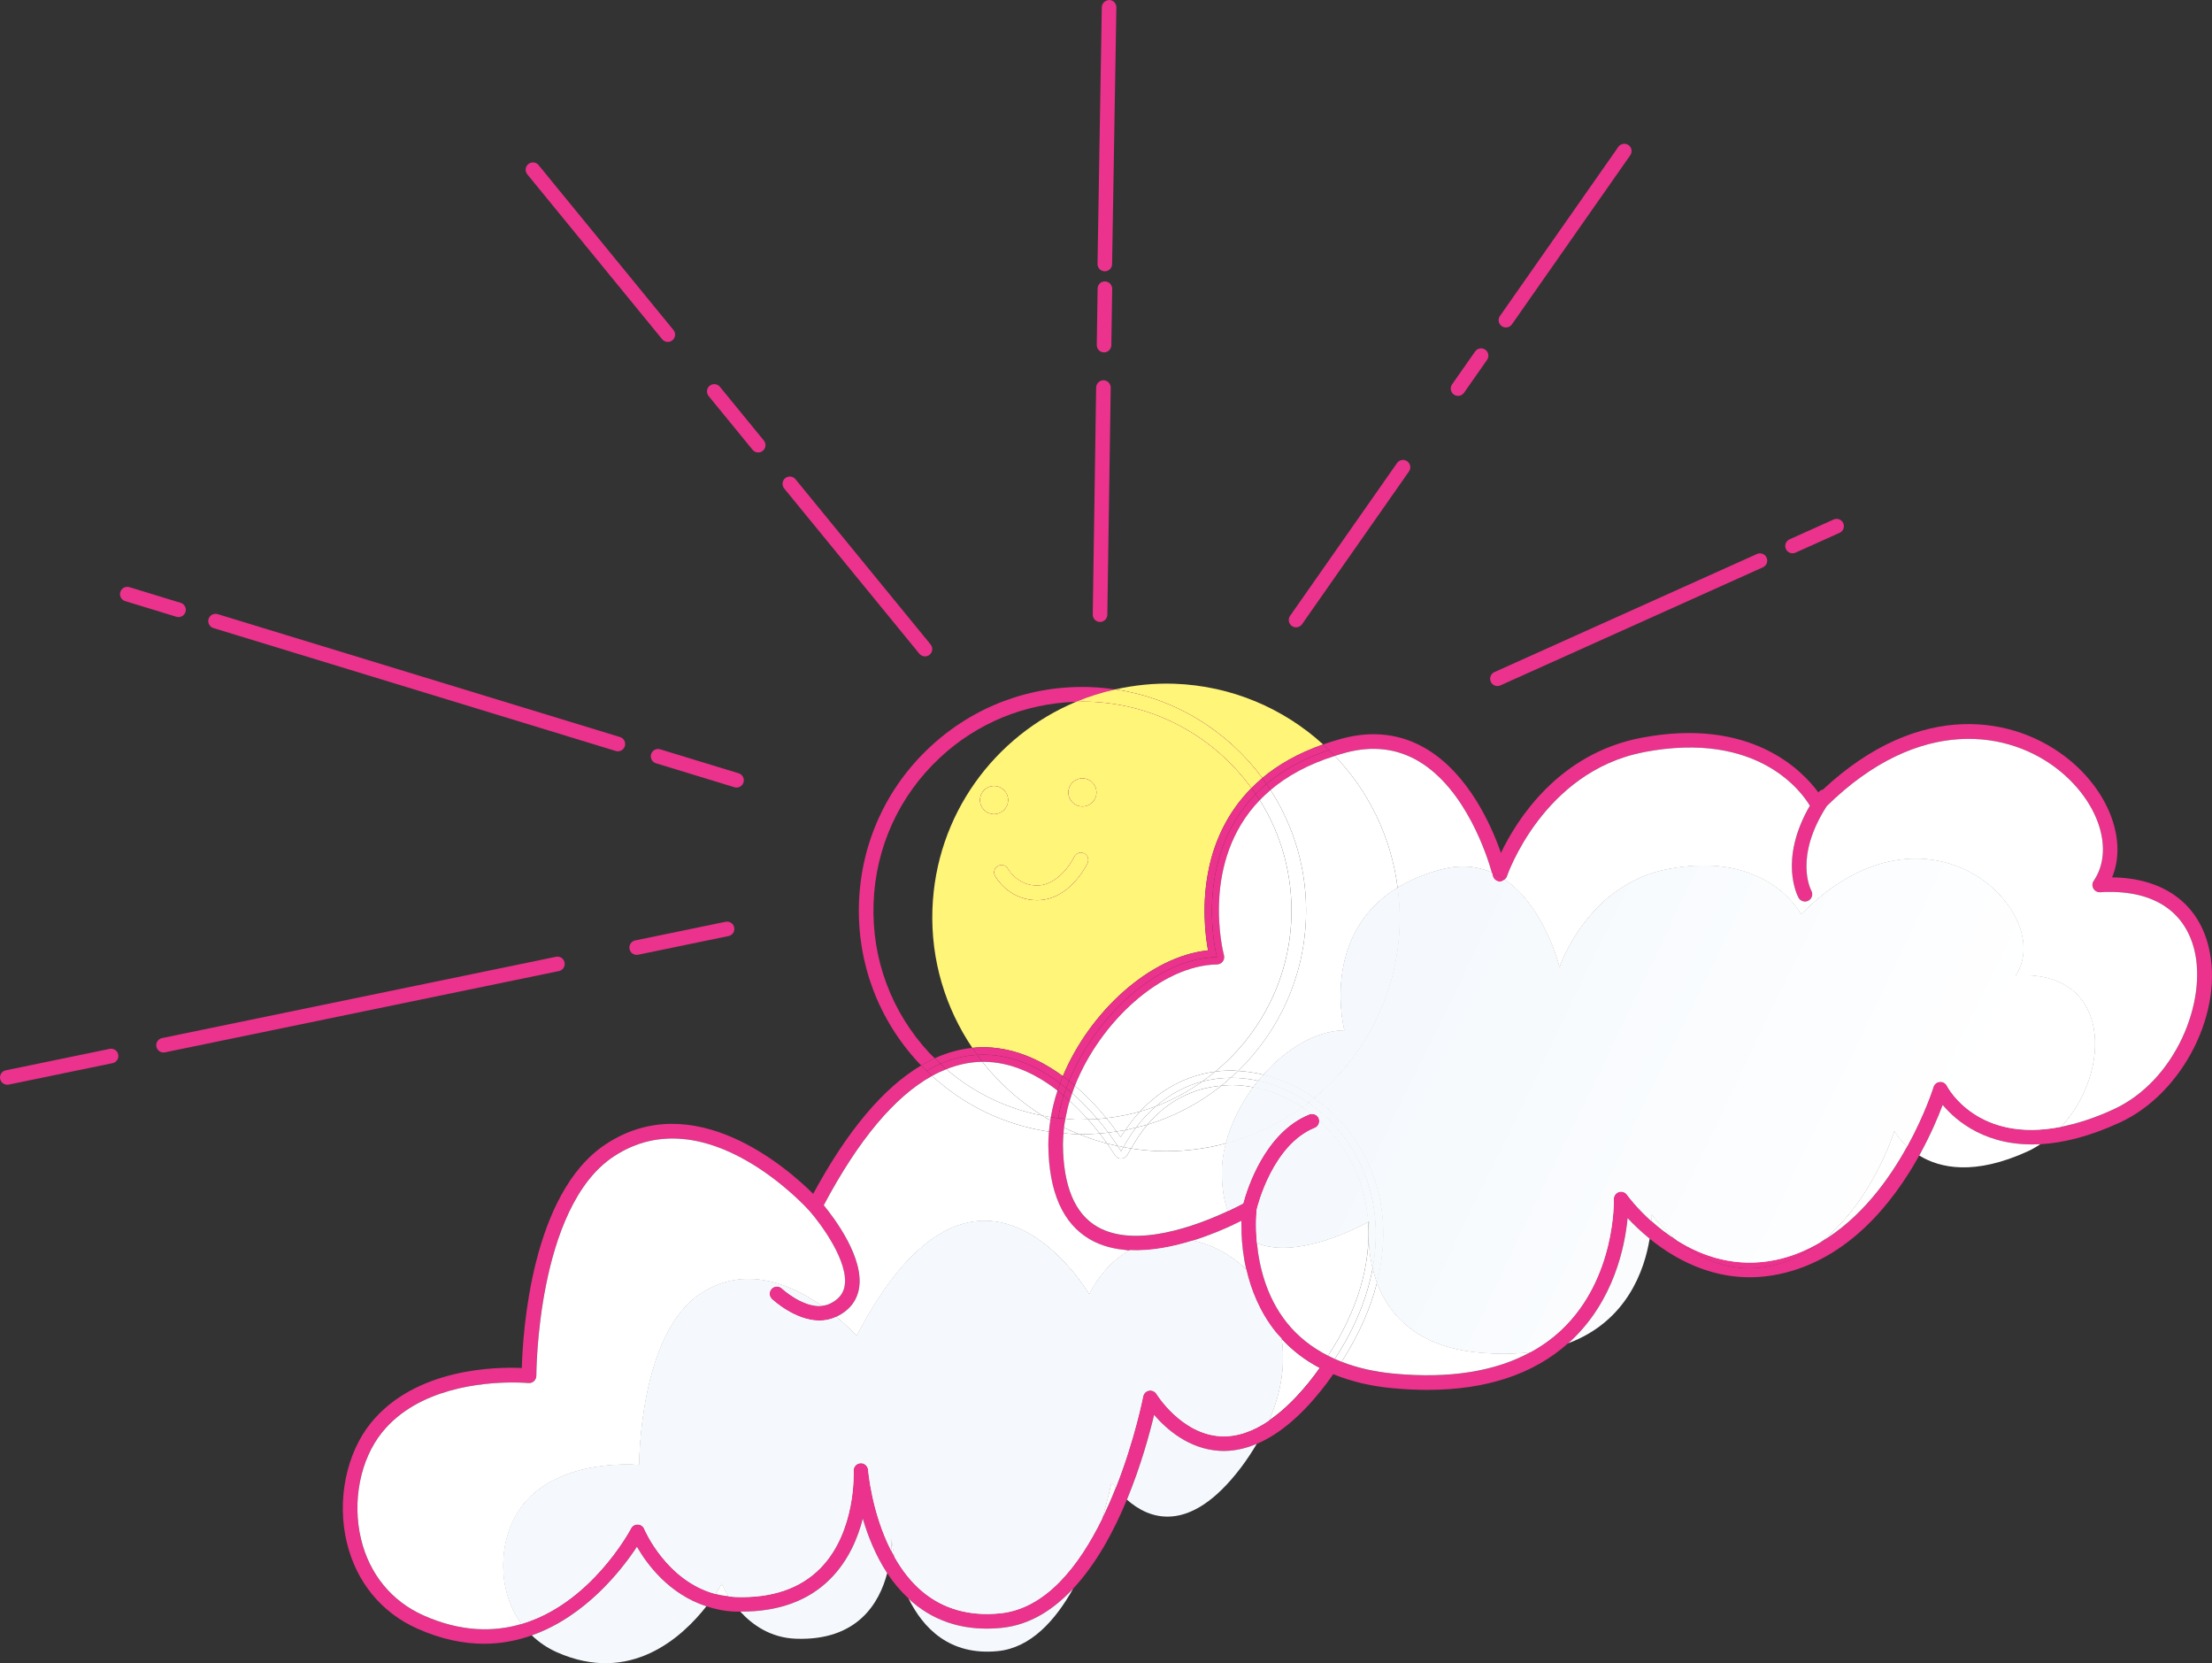 <?xml version="1.0" encoding="UTF-8"?>
<svg xmlns="http://www.w3.org/2000/svg" xmlns:xlink="http://www.w3.org/1999/xlink" viewBox="0 0 131.186 98.612">
  <rect x="0" y="0" width="131.186" height="98.612" fill="#333333" stroke="none"/>
  <defs>
    <style>
      .cls-1 {
        fill: none;
      }

      .cls-2 {
        fill: #f5f9fd;
      }

      .cls-3 {
        fill: #eb328c;
      }

      .cls-4 {
        fill: #fff;
      }

      .cls-5 {
        fill: url(#_称未設定グラデーション_102-3);
      }

      .cls-6 {
        fill: url(#_称未設定グラデーション_102-7);
      }

      .cls-7 {
        fill: url(#_称未設定グラデーション_102-4);
      }

      .cls-8 {
        fill: url(#_称未設定グラデーション_102-2);
      }

      .cls-9 {
        fill: url(#_称未設定グラデーション_102-6);
      }

      .cls-10 {
        fill: url(#_称未設定グラデーション_102-5);
      }

      .cls-11 {
        fill: url(#_称未設定グラデーション_102-8);
      }

      .cls-12 {
        fill: url(#_称未設定グラデーション_102-9);
      }

      .cls-13 {
        fill: #fff578;
        mix-blend-mode: multiply;
      }

      .cls-14 {
        isolation: isolate;
      }

      .cls-15 {
        fill: url(#_称未設定グラデーション_102);
      }

      .cls-16 {
        fill: url(#_称未設定グラデーション_102-13);
      }

      .cls-17 {
        fill: url(#_称未設定グラデーション_102-14);
      }

      .cls-18 {
        fill: url(#_称未設定グラデーション_102-11);
      }

      .cls-19 {
        fill: url(#_称未設定グラデーション_102-12);
      }

      .cls-20 {
        fill: url(#_称未設定グラデーション_102-10);
      }

      .cls-21 {
        fill: url(#_称未設定グラデーション_102-15);
      }
    </style>
    <linearGradient id="_称未設定グラデーション_102" data-name="名称未設定グラデーション 102" x1="95.444" y1="113.002" x2="66.138" y2="98.793" gradientTransform="matrix(1, 0, 0, 1, 0, 0)" gradientUnits="userSpaceOnUse">
      <stop offset="0" stop-color="#fff"/>
      <stop offset="1" stop-color="#f5f9fd"/>
    </linearGradient>
    <linearGradient id="_称未設定グラデーション_102-2" data-name="名称未設定グラデーション 102" x1="100.799" y1="101.958" x2="71.493" y2="87.749" xlink:href="#_称未設定グラデーション_102"/>
    <linearGradient id="_称未設定グラデーション_102-3" data-name="名称未設定グラデーション 102" x1="94.175" y1="115.621" x2="64.869" y2="101.411" xlink:href="#_称未設定グラデーション_102"/>
    <linearGradient id="_称未設定グラデーション_102-4" data-name="名称未設定グラデーション 102" x1="91.148" y1="121.864" x2="61.841" y2="107.655" xlink:href="#_称未設定グラデーション_102"/>
    <linearGradient id="_称未設定グラデーション_102-5" data-name="名称未設定グラデーション 102" x1="109.028" y1="82.851" x2="79.722" y2="68.642" xlink:href="#_称未設定グラデーション_102"/>
    <linearGradient id="_称未設定グラデーション_102-6" data-name="名称未設定グラデーション 102" x1="116.382" y1="67.684" x2="87.076" y2="53.475" xlink:href="#_称未設定グラデーション_102"/>
    <linearGradient id="_称未設定グラデーション_102-7" data-name="名称未設定グラデーション 102" x1="114.245" y1="72.092" x2="84.938" y2="57.883" xlink:href="#_称未設定グラデーション_102"/>
    <linearGradient id="_称未設定グラデーション_102-8" data-name="名称未設定グラデーション 102" x1="112.982" y1="74.696" x2="83.676" y2="60.487" xlink:href="#_称未設定グラデーション_102"/>
    <linearGradient id="_称未設定グラデーション_102-9" data-name="名称未設定グラデーション 102" x1="108.102" y1="84.761" x2="78.796" y2="70.552" xlink:href="#_称未設定グラデーション_102"/>
    <linearGradient id="_称未設定グラデーション_102-10" data-name="名称未設定グラデーション 102" x1="107.834" y1="85.313" x2="78.528" y2="71.104" xlink:href="#_称未設定グラデーション_102"/>
    <linearGradient id="_称未設定グラデーション_102-11" data-name="名称未設定グラデーション 102" x1="108.894" y1="83.127" x2="79.588" y2="68.918" xlink:href="#_称未設定グラデーション_102"/>
    <linearGradient id="_称未設定グラデーション_102-12" data-name="名称未設定グラデーション 102" x1="108.287" y1="84.381" x2="78.98" y2="70.172" xlink:href="#_称未設定グラデーション_102"/>
    <linearGradient id="_称未設定グラデーション_102-13" data-name="名称未設定グラデーション 102" x1="109.992" y1="80.864" x2="80.685" y2="66.655" xlink:href="#_称未設定グラデーション_102"/>
    <linearGradient id="_称未設定グラデーション_102-14" data-name="名称未設定グラデーション 102" x1="108.343" y1="84.265" x2="79.036" y2="70.056" xlink:href="#_称未設定グラデーション_102"/>
    <linearGradient id="_称未設定グラデーション_102-15" data-name="名称未設定グラデーション 102" x1="109.795" y1="81.269" x2="80.489" y2="67.06" xlink:href="#_称未設定グラデーション_102"/>
  </defs>
  <g style="isolation: isolate;">
    <g id="Layer_1" data-name="Layer 1"/>
    <g id="Layer_2" data-name="Layer 2">
      <g id="_イヤー_1" data-name="レイヤー 1">
        <g>
          <path d="M55.299,53.903c.198-5.585,3.678-10.268,8.516-12.292-3.008,.089-5.848,1.24-8.069,3.309-2.422,2.257-3.821,5.323-3.938,8.632-.117,3.309,1.062,6.466,3.319,8.888,.099,.106,.208,.2,.31,.302,.734-.336,1.477-.54,2.228-.615-1.581-2.344-2.474-5.183-2.366-8.224Z" style="fill: none;"/>
          <path d="M55.127,62.441c-2.257-2.423-3.436-5.579-3.319-8.888,.117-3.309,1.516-6.375,3.938-8.632,2.221-2.07,5.062-3.221,8.069-3.309,.744-.311,1.52-.556,2.322-.735-.483-.071-.973-.122-1.472-.139-3.531-.128-6.917,1.135-9.509,3.55-2.592,2.415-4.088,5.694-4.213,9.235-.125,3.54,1.136,6.917,3.551,9.509,.045,.048,.095,.089,.141,.137,.266-.158,.534-.302,.803-.425-.102-.102-.211-.196-.31-.302Z" style="fill: #eb328c;"/>
          <path d="M65.233,36.875h.006c.236,0,.429-.189,.433-.426l.201-13.463c.003-.239-.187-.436-.426-.439-.22-.008-.436,.187-.439,.426l-.201,13.463c-.003,.239,.187,.436,.426,.439Z" style="fill: #eb328c;"/>
          <path d="M65.471,20.894h.006c.236,0,.429-.189,.433-.426l.05-3.342c.003-.239-.187-.436-.426-.439-.248-.015-.436,.188-.439,.426l-.05,3.342c-.003,.239,.187,.436,.426,.439Z" style="fill: #eb328c;"/>
          <path d="M65.515,16.086h.007c.236,0,.429-.189,.433-.425l.254-15.221c.004-.239-.187-.436-.425-.44-.236,.015-.436,.187-.44,.425l-.254,15.221c-.004,.239,.187,.436,.425,.44Z" style="fill: #eb328c;"/>
          <path d="M76.864,37.196c.137,0,.271-.064,.355-.185l6.343-9.06c.137-.196,.089-.466-.106-.603-.196-.138-.466-.089-.603,.106l-6.343,9.06c-.137,.196-.089,.466,.106,.603,.075,.053,.162,.078,.248,.078Z" style="fill: #eb328c;"/>
          <path d="M86.471,23.473c.137,0,.271-.064,.355-.185l1.367-1.952c.137-.196,.089-.466-.106-.603-.196-.138-.466-.089-.603,.106l-1.367,1.952c-.137,.196-.089,.466,.106,.603,.075,.053,.162,.078,.248,.078Z" style="fill: #eb328c;"/>
          <path d="M89.311,19.417c.137,0,.271-.064,.355-.185l7.02-10.027c.137-.196,.089-.466-.106-.603-.196-.138-.466-.089-.603,.106l-7.02,10.027c-.137,.196-.089,.466,.106,.603,.075,.053,.162,.078,.248,.078Z" style="fill: #eb328c;"/>
          <path d="M88.808,40.675c.059,0,.12-.012,.177-.038l15.569-7.002c.218-.098,.315-.354,.217-.572-.098-.218-.356-.316-.572-.217l-15.569,7.002c-.218,.098-.315,.354-.217,.572,.072,.16,.229,.255,.395,.255Z" style="fill: #eb328c;"/>
          <path d="M106.309,32.804c.06,0,.12-.012,.178-.038l2.613-1.175c.218-.098,.315-.354,.217-.572-.098-.218-.354-.315-.572-.217l-2.613,1.175c-.218,.098-.315,.354-.217,.572,.072,.16,.229,.255,.395,.255Z" style="fill: #eb328c;"/>
          <path d="M54.523,38.759c.085,.105,.21,.159,.335,.159,.096,0,.193-.032,.273-.098,.185-.151,.212-.424,.061-.609l-8.015-9.798c-.151-.186-.423-.213-.609-.061-.185,.151-.212,.424-.061,.609l8.015,9.798Z" style="fill: #eb328c;"/>
          <path d="M44.633,26.668c.085,.105,.21,.159,.335,.159,.096,0,.193-.032,.273-.098,.185-.151,.212-.424,.061-.609l-2.606-3.186c-.151-.185-.423-.212-.609-.061-.185,.151-.212,.424-.061,.609l2.606,3.186Z" style="fill: #eb328c;"/>
          <path d="M39.272,20.115c.085,.105,.21,.159,.335,.159,.096,0,.193-.032,.273-.098,.185-.151,.212-.424,.061-.609l-7.999-9.778c-.151-.185-.423-.213-.609-.061-.185,.151-.212,.424-.061,.609l7.999,9.778Z" style="fill: #eb328c;"/>
          <path d="M43.681,46.694c.186,0,.357-.12,.414-.306,.07-.229-.059-.47-.288-.54l-4.651-1.421c-.229-.071-.471,.06-.541,.287-.07,.229,.059,.47,.288,.54l4.651,1.421c.042,.013,.085,.019,.126,.019Z" style="fill: #eb328c;"/>
          <path d="M12.659,37.239l23.859,7.287c.042,.013,.085,.019,.126,.019,.186,0,.357-.12,.414-.306,.07-.229-.059-.47-.288-.54l-23.859-7.287c-.229-.07-.471,.059-.541,.287-.07,.229,.059,.47,.288,.54Z" style="fill: #eb328c;"/>
          <path d="M10.588,36.587c.186,0,.357-.12,.414-.306,.07-.229-.059-.47-.288-.54l-3.038-.928c-.229-.07-.471,.059-.541,.287-.07,.229,.059,.47,.288,.54l3.038,.928c.042,.013,.085,.019,.126,.019Z" style="fill: #eb328c;"/>
          <path d="M43.032,54.652l-5.36,1.106c-.234,.048-.385,.277-.336,.511,.042,.205,.222,.345,.423,.345,.029,0,.059-.003,.088-.009l5.36-1.106c.234-.048,.385-.277,.336-.511-.048-.234-.276-.384-.511-.336Z" style="fill: #eb328c;"/>
          <path d="M33.483,57.064c-.048-.234-.276-.384-.511-.336l-23.361,4.819c-.234,.048-.385,.277-.336,.511,.042,.205,.222,.345,.423,.345,.029,0,.059-.003,.088-.009l23.361-4.819c.234-.048,.385-.277,.336-.511Z" style="fill: #eb328c;"/>
          <path d="M6.501,62.188l-6.155,1.27c-.234,.048-.385,.277-.336,.511,.042,.205,.222,.345,.423,.345,.029,0,.059-.003,.088-.009l6.155-1.27c.234-.048,.385-.277,.336-.511-.048-.234-.276-.384-.511-.336Z" style="fill: #eb328c;"/>
          <path d="M74.86,46.13c.93-.78,2.116-1.469,3.611-1.992-2.342-2.13-5.416-3.478-8.827-3.599-1.208-.043-2.379,.087-3.506,.337,3.581,.528,6.676,2.484,8.722,5.253Z" style="fill: #fff578; mix-blend-mode: multiply;"/>
          <path d="M55.299,53.903c-.107,3.042,.785,5.88,2.366,8.224,.164-.016,.328-.033,.493-.037,1.879-.037,3.529,.726,4.876,1.715,1.593-3.81,5.156-7.1,8.609-7.458-.163-.888-.4-2.821,.073-4.961,.324-1.467,1.032-3.178,2.503-4.663-2.167-2.982-5.624-4.982-9.585-5.122-.15-.005-.3-.008-.449-.008-.125,0-.247,.014-.37,.017-4.838,2.024-8.319,6.708-8.516,12.292Zm8.925-7.752c.459,.016,.817,.401,.801,.86s-.401,.818-.86,.801c-.459-.016-.817-.401-.801-.86,.016-.459,.401-.818,.86-.801Zm-2.874,6.349c1.48,.12,2.354-1.68,2.362-1.698,.102-.216,.359-.31,.575-.208,.216,.101,.31,.357,.209,.574-.043,.093-1.047,2.204-3,2.204-.07,0-.142-.003-.214-.008-1.535-.119-2.238-1.379-2.267-1.432-.114-.21-.037-.473,.173-.587,.21-.114,.472-.037,.586,.171,.022,.04,.52,.904,1.576,.986Zm-2.426-4.235c-.459-.016-.818-.401-.802-.86,.016-.459,.401-.818,.86-.801,.459,.016,.818,.401,.801,.86-.016,.459-.401,.818-.86,.801Z" style="fill: #fff578; mix-blend-mode: multiply;"/>
          <path d="M64.186,41.594c.149,0,.299,.003,.449,.008,3.961,.14,7.418,2.14,9.585,5.122,.2-.202,.41-.401,.64-.594-2.046-2.769-5.141-4.726-8.722-5.253-.802,.179-1.578,.423-2.322,.735,.124-.004,.246-.017,.37-.017Z" style="fill: #eb328c;"/>
          <path d="M64.186,41.594c.149,0,.299,.003,.449,.008,3.961,.14,7.418,2.14,9.585,5.122,.2-.202,.41-.401,.64-.594-2.046-2.769-5.141-4.726-8.722-5.253-.802,.179-1.578,.423-2.322,.735,.124-.004,.246-.017,.37-.017Z" style="fill: #fff578; mix-blend-mode: multiply;"/>
          <path d="M58.983,46.604c-.459-.016-.844,.343-.86,.801-.016,.459,.343,.844,.802,.86,.459,.016,.844-.343,.86-.801,.016-.459-.343-.844-.801-.86Z" style="fill: #eb328c;"/>
          <path d="M58.983,46.604c-.459-.016-.844,.343-.86,.801-.016,.459,.343,.844,.802,.86,.459,.016,.844-.343,.86-.801,.016-.459-.343-.844-.801-.86Z" style="fill: #fff578; mix-blend-mode: multiply;"/>
          <path d="M64.166,47.812c.459,.016,.844-.343,.86-.801s-.343-.844-.801-.86c-.459-.016-.844,.343-.86,.801-.016,.459,.343,.844,.801,.86Z" style="fill: #eb328c;"/>
          <path d="M64.166,47.812c.459,.016,.844-.343,.86-.801s-.343-.844-.801-.86c-.459-.016-.844,.343-.86,.801-.016,.459,.343,.844,.801,.86Z" style="fill: #fff578; mix-blend-mode: multiply;"/>
          <path d="M59.189,51.343c-.21,.115-.287,.377-.173,.587,.029,.053,.732,1.313,2.267,1.432,.073,.006,.144,.008,.214,.008,1.953,0,2.957-2.111,3-2.204,.101-.217,.006-.473-.209-.574-.216-.101-.474-.007-.575,.208-.008,.018-.882,1.818-2.362,1.698-1.056-.082-1.553-.946-1.576-.986-.114-.208-.375-.285-.586-.171Z" style="fill: #eb328c;"/>
          <path d="M59.189,51.343c-.21,.115-.287,.377-.173,.587,.029,.053,.732,1.313,2.267,1.432,.073,.006,.144,.008,.214,.008,1.953,0,2.957-2.111,3-2.204,.101-.217,.006-.473-.209-.574-.216-.101-.474-.007-.575,.208-.008,.018-.882,1.818-2.362,1.698-1.056-.082-1.553-.946-1.576-.986-.114-.208-.375-.285-.586-.171Z" style="fill: #fff578; mix-blend-mode: multiply;"/>
          <path d="M76.004,79.366c.215,1.452,.026,3.097-.746,4.859,.89-.606,1.793-1.498,2.702-2.694,.109-.143,.208-.287,.311-.43-.871-.457-1.628-1.036-2.267-1.735Z" style="fill: #fff;"/>
          <path d="M57.666,62.128c-.751,.075-1.495,.28-2.228,.615,.111,.112,.223,.222,.338,.329,.752-.323,1.479-.487,2.178-.529-.099-.136-.194-.276-.288-.415Z" style="fill: #eb328c;"/>
          <path d="M55.775,63.072c-.115-.107-.227-.218-.338-.329-.269,.123-.536,.267-.803,.425,.105,.109,.216,.21,.324,.315,.275-.158,.548-.295,.817-.411Z" style="fill: #eb328c;"/>
          <path d="M62.871,64.232c.053-.142,.105-.285,.164-.426-1.347-.989-2.997-1.752-4.876-1.715-.165,.004-.329,.021-.493,.037,.094,.14,.189,.279,.288,.415,1.886-.112,3.561,.665,4.917,1.689Z" style="fill: #eb328c;"/>
          <path d="M58.176,62.956c.028,0,.055,0,.083-.001-.105-.134-.204-.273-.305-.412-.699,.042-1.427,.206-2.178,.529,.116,.108,.23,.217,.349,.32,.679-.268,1.363-.419,2.052-.436Z" style="fill: #eb328c;"/>
          <path d="M56.124,63.392c-.119-.103-.233-.212-.349-.32-.27,.116-.542,.253-.817,.411,.106,.103,.208,.21,.317,.309,.282-.156,.565-.288,.849-.4Z" style="fill: #eb328c;"/>
          <path d="M62.717,64.662c.048-.144,.1-.287,.154-.43-1.356-1.023-3.031-1.801-4.917-1.689,.101,.138,.2,.277,.305,.412h.055c1.674,0,3.175,.755,4.403,1.707Z" style="fill: #eb328c;"/>
          <path d="M75.107,46.486c.948-.801,2.157-1.499,3.707-2.014-.115-.112-.225-.227-.343-.335-1.495,.523-2.68,1.212-3.611,1.992,.086,.116,.165,.237,.247,.356Z" style="fill: #eb328c;"/>
          <path d="M71.644,56.348c-3.454,.358-7.016,3.648-8.609,7.458,.125,.092,.249,.185,.369,.281,1.574-3.831,5.237-7.28,8.768-7.338,0,0-1.513-5.754,2.297-9.668-.081-.12-.163-.24-.249-.358-1.47,1.485-2.178,3.196-2.503,4.663-.473,2.141-.236,4.073-.073,4.961Z" style="fill: #eb328c;"/>
          <path d="M75.107,46.486c-.082-.119-.161-.24-.247-.356-.23,.192-.44,.392-.64,.594,.085,.117,.167,.237,.249,.358,.198-.204,.41-.403,.638-.595Z" style="fill: #eb328c;"/>
          <path d="M63.081,64.962c-.12-.101-.238-.203-.364-.3-.173,.521-.305,1.048-.396,1.575,.144,.022,.289,.041,.435,.057,.08-.444,.182-.889,.325-1.333Z" style="fill: #eb328c;"/>
          <path d="M63.244,64.52c.053-.145,.1-.29,.159-.433-.12-.096-.243-.189-.369-.281-.059,.141-.11,.283-.164,.426,.126,.095,.253,.19,.373,.289Z" style="fill: #eb328c;"/>
          <path d="M63.244,64.52c-.12-.099-.247-.193-.373-.289-.054,.143-.106,.286-.154,.43,.126,.098,.244,.199,.364,.3,.048-.148,.108-.295,.163-.442Z" style="fill: #eb328c;"/>
          <path d="M72.178,57.182c.133-.002,.257-.065,.338-.171,.08-.106,.107-.243,.074-.372-.076-.292-1.384-5.553,2.124-9.203-.076-.122-.165-.235-.246-.354-3.809,3.914-2.297,9.668-2.297,9.668-3.531,.057-7.194,3.507-8.768,7.338,.119,.095,.233,.191,.346,.289,1.497-3.781,5.124-7.14,8.429-7.194Z" style="fill: #eb328c;"/>
          <path d="M79.168,44.818c-.114-.119-.236-.23-.354-.345-1.55,.514-2.759,1.213-3.707,2.014,.082,.118,.168,.233,.246,.354,.958-.813,2.203-1.516,3.815-2.022Z" style="fill: #eb328c;"/>
          <path d="M74.468,47.081c.08,.119,.169,.232,.246,.354,.197-.204,.411-.403,.639-.596-.078-.121-.164-.236-.246-.354-.228,.193-.44,.392-.638,.595Z" style="fill: #eb328c;"/>
          <path d="M63.438,65.27c-.115-.104-.235-.206-.356-.308-.143,.444-.245,.889-.325,1.333,.142,.016,.286,.025,.429,.036,.064-.354,.147-.708,.252-1.061Z" style="fill: #eb328c;"/>
          <path d="M63.585,64.814c.051-.147,.106-.293,.164-.439-.113-.097-.227-.194-.346-.289-.059,.144-.106,.289-.159,.433,.118,.096,.229,.195,.342,.294Z" style="fill: #eb328c;"/>
          <path d="M63.438,65.27c.046-.152,.095-.304,.148-.455-.112-.099-.224-.198-.342-.294-.054,.147-.115,.294-.163,.442,.121,.102,.242,.203,.356,.308Z" style="fill: #eb328c;"/>
          <path d="M99.484,73.563c1.223,.986,3.121,1.984,5.492,1.497,1.135-.233,2.114-.747,2.965-1.395-.805,.468-1.681,.84-2.648,1.039-2.335,.48-4.318-.215-5.809-1.141Z" style="fill: #eb328c;"/>
          <path d="M99.484,73.563c1.223,.986,3.121,1.984,5.492,1.497,1.135-.233,2.114-.747,2.965-1.395-.805,.468-1.681,.84-2.648,1.039-2.335,.48-4.318-.215-5.809-1.141Z" style="fill: #eb328c;"/>
          <path d="M88.934,52.27c.115,.006,.215-.047,.298-.123-.236-.16-.489-.296-.755-.411,.034,.121,.053,.197,.055,.202,.045,.188,.21,.323,.403,.331Z" style="fill: #eb328c;"/>
          <path d="M88.934,52.27c.115,.006,.215-.047,.298-.123-.236-.16-.489-.296-.755-.411,.034,.121,.053,.197,.055,.202,.045,.188,.21,.323,.403,.331Z" style="fill: #eb328c;"/>
          <path d="M130.973,56.082c-.65-2.571-2.713-4.025-5.711-4.064,.88-2.116-.11-4.967-2.522-6.953-3.18-2.617-8.855-3.641-14.63,1.749-.105,.018-.202,.077-.271,.168-.953-1.303-4.005-4.478-10.497-3.239-4.921,.94-7.38,4.851-8.326,6.822-.583-1.666-1.929-4.674-4.42-6.162-1.489-.89-3.165-1.1-4.978-.621-.404,.107-.783,.228-1.148,.356,.118,.108,.229,.223,.343,.335,.118,.115,.24,.226,.354,.345,.219-.069,.439-.137,.672-.199,1.579-.417,3.029-.239,4.311,.526,2.802,1.672,4.064,5.66,4.327,6.592,.267,.115,.519,.251,.755,.411,.054-.049,.107-.101,.131-.173,.021-.062,2.14-6.234,8.142-7.381,6.793-1.299,9.381,2.419,9.832,3.178-1.872,3.239-.72,5.368-.666,5.464,.079,.14,.225,.219,.375,.219,.071,0,.144-.018,.211-.055,.208-.115,.283-.378,.169-.587-.045-.083-1.037-1.999,.916-5.021,5.493-5.389,10.878-4.501,13.848-2.057,2.34,1.926,3.192,4.717,1.981,6.492-.093,.136-.101,.314-.019,.458,.082,.144,.237,.224,.403,.218,2.995-.187,4.979,1.017,5.579,3.393,.776,3.071-1.098,7.774-4.769,9.47-1.171,.541-2.205,.862-3.138,1.047-4.909,.973-6.676-2.269-6.762-2.435-.081-.156-.244-.252-.424-.233-.175,.016-.324,.136-.375,.305-.011,.037-.508,1.613-1.559,3.526-1.088,1.979-2.78,4.306-5.167,5.692-.852,.649-1.831,1.162-2.965,1.395-2.371,.487-4.269-.512-5.492-1.497-.594-.369-1.109-.774-1.536-1.158-.921-.826-1.436-1.547-1.449-1.566-.11-.158-.31-.223-.492-.163-.182,.061-.302,.234-.295,.426,.002,.046,.127,4.687-3.108,7.742-.546,.515-1.158,.953-1.83,1.321-2.103,1.152-4.815,1.584-8.102,1.277-1.154-.107-2.186-.347-3.106-.704-.136-.053-.269-.108-.4-.166-.136-.06-.269-.124-.399-.19-.972-.494-1.793-1.143-2.443-1.957-1.224-1.532-1.646-3.358-1.777-4.723-.107-1.11-.022-1.907-.013-1.991,.057-.238,.962-3.838,3.444-4.837,.182-.073,.28-.255,.262-.441-.004-.041-.007-.082-.023-.122-.074-.184-.26-.283-.449-.261-.038,.004-.077,.006-.114,.022-2.655,1.069-3.698,4.436-3.922,5.279-.173,.093-.485,.256-.91,.455-1.796,.842-5.457,2.241-7.735,.935-1.34-.767-2.029-2.411-2.048-4.886-.002-.22,.018-.443,.035-.666,.009-.111,.012-.221,.025-.332,.021-.175,.056-.35,.087-.526-.143-.012-.287-.02-.429-.036-.146-.017-.291-.036-.435-.057-.011,.065-.021,.13-.031,.195-.034,.222-.063,.443-.081,.664-.021,.256-.04,.512-.038,.765,.021,2.805,.857,4.7,2.484,5.631,.705,.404,1.504,.591,2.334,.634,1.253,.065,2.575-.203,3.748-.57,.968-.302,1.83-.669,2.468-.97,.128,.196,.269,.37,.424,.519,.023,.612,.096,1.357,.282,2.168,.274,1.19,.786,2.505,1.728,3.686,.114,.143,.242,.273,.365,.407,.64,.699,1.396,1.279,2.267,1.735-.104,.144-.202,.288-.311,.43-.909,1.195-1.812,2.088-2.702,2.694-.97,.66-1.926,.977-2.857,.932-2.331-.121-3.793-2.485-3.808-2.509-.093-.153-.271-.233-.447-.201-.176,.032-.315,.169-.349,.345-.01,.056-.511,2.602-1.626,5.416-.244,.616-.517,1.244-.822,1.863-1.359,2.762-3.332,5.316-6.041,5.585-1.818,.18-3.373-.258-4.615-1.305-.678-.571-1.212-1.281-1.637-2.029-.074-.131-.142-.262-.21-.395-1.156-2.271-1.355-4.739-1.358-4.774-.018-.237-.231-.421-.458-.401-.237,.015-.418,.218-.405,.455,.002,.036,.166,3.592-1.973,5.77-1.189,1.21-2.88,1.786-5.034,1.71-.14-.005-.271-.025-.405-.04-.273-.03-.537-.076-.786-.143-2.912-.781-4.202-3.818-4.216-3.853-.064-.155-.211-.26-.379-.268-.181-.004-.325,.082-.404,.229-.133,.25-2.433,4.469-6.499,5.668-1.656,.489-3.604,.479-5.821-.509-1.885-.84-3.198-2.444-3.698-4.519-.539-2.237-.048-4.723,1.25-6.333,2.123-2.632,5.973-2.956,7.739-2.956,.564,0,.916,.033,.93,.034,.122,.012,.243-.028,.334-.11,.091-.082,.143-.199,.142-.322,0-.099,.021-9.976,4.583-12.997,5.492-3.635,11.557,3.156,11.618,3.225h0v.002c.677,.762,2.366,3.053,2.075,4.486-.09,.446-.372,.776-.861,1.009-.157,.075-.321,.115-.486,.13-1.128,.102-2.35-1.018-2.364-1.031-.174-.162-.448-.154-.611,.021-.163,.174-.154,.448,.02,.611,.067,.063,1.378,1.273,2.814,1.273,.331,0,.668-.064,.999-.222h.001c.741-.354,1.19-.899,1.336-1.619,.371-1.83-1.461-4.248-2.078-4.999,2.059-3.88,4.209-6.444,6.422-7.666-.109-.099-.211-.206-.317-.309-.108-.105-.219-.206-.324-.315-2.234,1.324-4.378,3.864-6.404,7.613-1.556-1.544-7.097-6.388-12.318-2.93-4.405,2.917-4.907,11.182-4.963,13.257-1.525-.07-6.322,0-8.961,3.271-1.46,1.811-2.017,4.59-1.417,7.079,.564,2.341,2.051,4.155,4.187,5.106,1.418,.632,2.74,.895,3.957,.895,1.018,0,1.957-.191,2.824-.497,3.222-1.136,5.378-3.946,6.237-5.255,.582,1.024,1.901,2.818,4.119,3.531,.52,.167,1.073,.293,1.695,.315,.108,.004,.209-.002,.315-.001,2.257,.016,4.066-.64,5.371-1.971,1.042-1.063,1.599-2.379,1.894-3.543,.298,1.019,.753,2.179,1.447,3.236,.354,.539,.777,1.045,1.265,1.5,.085,.079,.163,.162,.252,.238,1.429,1.205,3.199,1.712,5.262,1.507,1.675-.166,3.076-1.07,4.248-2.324,1.367-1.464,2.418-3.407,3.191-5.279,.831-2.011,1.35-3.926,1.61-5.024,.716,.833,2.058,2.033,3.905,2.132,.725,.039,1.454-.107,2.185-.415,1.375-.579,2.753-1.758,4.115-3.55,.147-.194,.284-.389,.422-.584,1.039,.426,2.208,.711,3.52,.833,.713,.066,1.401,.099,2.064,.099,3.497,0,6.289-.93,8.336-2.757,.067-.06,.14-.112,.205-.173,2.526-2.385,3.17-5.572,3.331-7.255,.332,.357,.773,.788,1.308,1.222,1.688,1.371,4.335,2.788,7.631,2.111,4.14-.85,6.817-4.263,8.357-7.041,.67-1.208,1.127-2.298,1.391-3.002,.809,.967,2.622,2.508,5.799,2.329,1.326-.075,2.885-.443,4.717-1.289,3.764-1.739,6.214-6.63,5.245-10.468Z" style="fill: #eb328c;"/>
          <g>
            <path d="M42.428,94.505c.25,.067,.513,.113,.786,.143-.278-.439-.409-.759-.409-.759,0,0-.128,.242-.377,.616Z" style="fill: #fff;"/>
            <path d="M65.35,90.071c.304-.619,.578-1.247,.822-1.863-.165-.211-.253-.356-.253-.356,0,0-.177,.928-.568,2.219Z" style="fill: #fff;"/>
            <path d="M50.932,76.456c-.146,.72-.595,1.264-1.336,1.618h-.001c.753,.628,1.207,1.143,1.207,1.143,7.185-13.766,13.796-2.472,13.796-2.472,.635-1.232,1.468-2.086,2.393-2.619-.83-.043-1.629-.23-2.334-.634-1.627-.931-2.462-2.826-2.484-5.631-.002-.254,.017-.51,.038-.765-2.595-.388-4.99-1.528-6.935-3.304-2.212,1.222-4.363,3.786-6.422,7.666,.617,.751,2.449,3.169,2.078,4.999Z" style="fill: #fff;"/>
            <path d="M58.259,62.955c-.027,0-.055,0-.083,.001-.689,.017-1.373,.168-2.052,.436,1.635,1.409,3.588,2.345,5.696,2.753-1.365-.854-2.571-1.932-3.561-3.19Z" style="fill: #fff;"/>
            <path d="M31.035,89.203c2.271-2.814,6.878-2.341,6.878-2.341,0,0-.025-7.733,3.63-10.153,2.638-1.747,5.383-.554,7.194,.715,.165-.015,.329-.055,.486-.13,.489-.234,.771-.564,.861-1.009,.291-1.433-1.399-3.724-2.075-4.486h0v-.002c-.061-.069-6.126-6.86-11.618-3.225-4.562,3.021-4.583,12.897-4.583,12.997,0,.123-.051,.24-.142,.322-.091,.082-.213,.122-.334,.11-.014-.001-.366-.034-.93-.034-1.766,0-5.616,.324-7.739,2.956-1.298,1.609-1.789,4.095-1.25,6.333,.5,2.074,1.813,3.679,3.698,4.519,2.216,.988,4.164,.997,5.821,.509-1.559-2.133-1.35-5.276,.105-7.078Z" style="fill: #fff;"/>
            <path d="M52.847,91.928c.067,.132,.136,.264,.21,.395-.148-.707-.184-1.193-.184-1.193,0,0,.014,.319-.026,.798Z" style="fill: #fff;"/>
            <path d="M62.291,66.432c-.16-.091-.315-.189-.471-.287-2.108-.408-4.062-1.345-5.696-2.753-.284,.112-.567,.244-.849,.4,1.945,1.776,4.34,2.916,6.935,3.304,.018-.221,.047-.442,.081-.664Z" style="fill: #fff;"/>
            <path d="M61.82,66.145c.167,.032,.333,.067,.501,.092,.091-.528,.222-1.054,.396-1.575-1.228-.952-2.729-1.708-4.403-1.708h-.055c.99,1.259,2.196,2.337,3.561,3.191Z" style="fill: #fff;"/>
            <path d="M61.82,66.145c.156,.097,.311,.195,.471,.287,.01-.065,.019-.13,.031-.195-.169-.026-.335-.06-.501-.092Z" style="fill: #fff;"/>
            <path d="M82.889,52.63c.712-.434,1.564-.804,2.592-1.076,1.169-.308,2.155-.181,2.996,.182-.262-.932-1.525-4.92-4.327-6.592-1.282-.765-2.731-.942-4.311-.526-.233,.061-.453,.13-.672,.199,2.002,2.094,3.339,4.81,3.721,7.813Z" style="fill: #fff;"/>
            <path d="M97.955,71.989s.005,.154-.008,.417c.427,.383,.942,.788,1.536,1.158-.981-.791-1.528-1.574-1.528-1.574Z" style="fill: #fff;"/>
            <path d="M97.505,44.594c-6.002,1.147-8.121,7.318-8.142,7.381-.024,.072-.077,.124-.131,.173,2.383,1.612,3.258,5.212,3.258,5.212,0,0,1.624-4.909,6.438-5.829,5.944-1.136,7.885,2.69,7.885,2.69,7.605-7.708,15.191-.011,12.715,3.619,5.758-.36,5.721,5.746,2.698,8.971,.933-.185,1.967-.506,3.138-1.047,3.671-1.696,5.545-6.398,4.769-9.47-.6-2.375-2.584-3.579-5.579-3.393-.166,.006-.321-.074-.403-.218-.082-.144-.075-.321,.019-.458,1.211-1.775,.359-4.566-1.981-6.492-2.97-2.445-8.355-3.332-13.848,2.057-1.953,3.023-.961,4.939-.916,5.021,.114,.208,.039,.471-.169,.587-.067,.037-.14,.055-.211,.055-.15,0-.296-.078-.375-.219-.054-.096-1.207-2.225,.666-5.464-.451-.759-3.039-4.476-9.832-3.178Z" style="fill: #fff;"/>
            <path d="M87.686,80.187c-3.707-.345-5.327-2.287-6.02-4.143-.392,1.557-1.1,3.138-2.102,4.695,.92,.357,1.952,.596,3.106,.704,3.287,.307,5.999-.125,8.102-1.277-.911,.109-1.93,.129-3.086,.021Z" style="fill: #fff;"/>
            <path d="M112.348,67.038s-1.304,4.264-4.408,6.627c2.386-1.387,4.079-3.713,5.167-5.692-.525-.488-.759-.935-.759-.935Z" style="fill: #fff;"/>
            <path d="M66.743,67.005c-.172,.034-.348,.051-.522,.078,.087,.121,.167,.235,.238,.337,.089-.147,.19-.276,.284-.415Z" style="fill: #fff;"/>
            <path d="M73.431,63.497c.508,.026,1.008,.104,1.5,.224,1.354-1.525,3.099-2.601,4.806-2.629,0,0-1.483-5.634,3.152-8.462-.382-3.003-1.719-5.719-3.721-7.813-1.612,.507-2.856,1.209-3.815,2.022,1.411,2.194,2.197,4.82,2.098,7.619-.126,3.555-1.649,6.736-4.02,9.038Z" style="fill: #fff;"/>
            <path d="M72.59,56.639c.034,.129,.006,.266-.074,.372-.081,.106-.205,.169-.338,.171-3.305,.054-6.932,3.413-8.429,7.194,.743,.636,1.371,1.315,1.862,1.916,.683-.078,1.353-.204,1.999-.39,1.224-1.318,2.745-2.138,4.462-2.365,2.64-2.181,4.382-5.427,4.513-9.108,.09-2.56-.606-4.969-1.872-6.993-3.508,3.65-2.2,8.912-2.124,9.203Z" style="fill: #fff;"/>
            <path d="M66.743,67.005c.27-.398,.558-.769,.868-1.103-.647,.186-1.316,.312-1.999,.39,.234,.286,.438,.554,.609,.791,.174-.027,.35-.044,.522-.078Z" style="fill: #fff;"/>
            <path d="M72.073,63.536c.34-.045,.688-.069,1.042-.067,.106,.001,.21,.022,.316,.028,2.371-2.302,3.894-5.483,4.02-9.038,.099-2.799-.687-5.425-2.098-7.619-.228,.193-.442,.391-.639,.596,1.266,2.024,1.962,4.433,1.872,6.993-.13,3.682-1.873,6.927-4.513,9.108Z" style="fill: #fff;"/>
            <path d="M81.138,72.446c-.52,.288-4.196,2.238-6.594,1.257,.131,1.365,.553,3.191,1.777,4.723,.651,.814,1.471,1.463,2.443,1.957,1.746-2.675,2.555-5.413,2.374-7.937Z" style="fill: #fff;"/>
            <path d="M67.082,68.094c-.07,.123-.146,.235-.212,.363-.072,.14-.215,.23-.373,.234-.152,.012-.305-.078-.385-.214-.007-.012-.168-.277-.448-.675-.571-.148-1.123-.337-1.662-.554-.091-.001-.181-.002-.272-.005-.221-.008-.438-.037-.656-.055-.018,.223-.037,.445-.035,.666,.019,2.475,.708,4.119,2.048,4.886,2.279,1.305,5.939-.094,7.735-.935-.218-.6-.347-1.343-.354-2.27-.004-.569,.085-1.155,.237-1.742-1.286,.34-2.641,.504-4.039,.455-.537-.019-1.063-.075-1.582-.153Z" style="fill: #fff;"/>
            <path d="M64.001,67.249c-.306-.123-.608-.249-.903-.392-.013,.111-.017,.221-.025,.332,.219,.018,.435,.047,.656,.055,.091,.003,.181,.003,.272,.005Z" style="fill: #fff;"/>
            <path d="M67.082,68.094c.519,.078,1.045,.134,1.582,.153,1.398,.049,2.753-.115,4.039-.455,.3-1.157,.871-2.311,1.624-3.33-.403-.074-.81-.123-1.221-.127-.229-.003-.448,.02-.669,.039-1.293,1.027-2.779,1.818-4.39,2.309-.354,.415-.671,.895-.964,1.412Z" style="fill: #fff;"/>
            <path d="M65.218,67.202c-.336,.026-.673,.05-1.016,.05-.067,0-.135-.003-.202-.004,.539,.216,1.091,.405,1.662,.554-.125-.177-.27-.376-.444-.6Z" style="fill: #fff;"/>
            <path d="M63.759,66.379c.257,.009,.509-.005,.762-.011-.32-.36-.681-.733-1.084-1.098-.106,.353-.188,.707-.252,1.061,.191,.016,.381,.042,.574,.048Z" style="fill: #fff;"/>
            <path d="M68.046,66.682c1.612-.49,3.098-1.281,4.39-2.309-1.723,.146-3.219,.935-4.39,2.309Z" style="fill: #fff;"/>
            <path d="M63.185,66.331c-.032,.175-.066,.351-.087,.526,.294,.143,.597,.27,.903,.392,.067,.001,.135,.004,.202,.004,.343,0,.679-.024,1.016-.05-.2-.258-.436-.541-.697-.834-.254,.006-.506,.021-.762,.011-.193-.007-.382-.033-.574-.048Z" style="fill: #fff;"/>
            <path d="M66.63,68.008c-.115-.021-.23-.041-.344-.065,.128,.196,.198,.315,.198,.315,.046-.089,.098-.164,.146-.25Z" style="fill: #fff;"/>
            <path d="M81.409,75.185c-.312,1.694-1.016,3.505-2.245,5.389,.131,.058,.264,.113,.4,.166,1.001-1.557,1.709-3.138,2.102-4.695-.109-.292-.189-.578-.257-.859Z" style="fill: #fff;"/>
            <path d="M71.308,64.12c.263-.185,.518-.379,.765-.583-1.717,.227-3.238,1.047-4.462,2.365,.316-.091,.628-.19,.933-.305,.849-.732,1.786-1.223,2.764-1.476Z" style="fill: #fff;"/>
            <path d="M72.974,63.905c.552-.005,1.106,.055,1.652,.174,.099-.122,.201-.241,.305-.358-.492-.12-.992-.198-1.5-.224-.146,.142-.304,.272-.457,.408Z" style="fill: #fff;"/>
            <path d="M66.63,68.008c.232-.422,.484-.806,.75-1.158-.212,.053-.422,.112-.637,.154-.094,.139-.195,.268-.284,.415-.07-.102-.15-.216-.238-.337-.163,.025-.325,.054-.49,.073,.241,.322,.429,.594,.555,.788,.114,.024,.229,.044,.344,.065Z" style="fill: #fff;"/>
            <path d="M65.09,66.353c.176-.013,.348-.041,.522-.061-.491-.601-1.119-1.28-1.862-1.916-.058,.146-.113,.292-.164,.439,.581,.511,1.085,1.045,1.504,1.538Z" style="fill: #fff;"/>
            <path d="M65.731,67.156c.165-.019,.327-.048,.49-.073-.171-.236-.375-.505-.609-.791-.174,.02-.346,.048-.522,.061,.244,.288,.458,.558,.641,.803Z" style="fill: #fff;"/>
            <path d="M67.38,66.85c.362-.48,.751-.898,1.164-1.254-.305,.115-.617,.214-.933,.305-.311,.334-.598,.705-.868,1.103,.216-.042,.425-.102,.637-.154Z" style="fill: #fff;"/>
            <path d="M72.974,63.905c.153-.135,.311-.265,.457-.408-.106-.005-.21-.027-.316-.028-.354-.002-.702,.022-1.042,.067-.247,.205-.502,.398-.765,.583,.547-.141,1.106-.21,1.666-.215Z" style="fill: #fff;"/>
            <path d="M66.496,68.691c.158-.004,.301-.094,.373-.234,.066-.128,.143-.24,.212-.363-.153-.023-.301-.058-.451-.085-.047,.086-.1,.161-.146,.25,0,0-.07-.119-.198-.315-.209-.044-.418-.088-.623-.141,.28,.397,.441,.663,.448,.675,.08,.136,.233,.226,.385,.214Z" style="fill: #fff;"/>
            <path d="M81.205,72.408l-.067,.038c.181,2.524-.627,5.262-2.374,7.937,.13,.066,.263,.13,.399,.19,1.229-1.884,1.933-3.695,2.245-5.389-.364-1.511-.203-2.776-.203-2.776Z" style="fill: #fff;"/>
            <path d="M65.663,67.802c.205,.053,.414,.097,.623,.141-.126-.193-.314-.466-.555-.788-.17,.02-.341,.033-.512,.047,.174,.224,.319,.423,.444,.6Z" style="fill: #fff;"/>
            <path d="M64.521,66.368c.19-.005,.381-.002,.568-.015-.419-.494-.924-1.027-1.504-1.538-.053,.152-.102,.303-.148,.455,.402,.365,.763,.738,1.084,1.098Z" style="fill: #fff;"/>
            <path d="M72.436,64.373c.221-.019,.441-.042,.669-.039,.411,.004,.818,.053,1.221,.127,.096-.131,.198-.257,.3-.383-.546-.119-1.1-.179-1.652-.174-.178,.158-.352,.32-.538,.469Z" style="fill: #fff;"/>
            <path d="M67.082,68.094c.293-.517,.61-.997,.964-1.412-.218,.066-.444,.113-.666,.168-.266,.352-.517,.736-.75,1.158,.151,.028,.299,.062,.451,.085Z" style="fill: #fff;"/>
            <path d="M68.544,65.596c.988-.372,1.912-.876,2.764-1.476-.978,.253-1.916,.744-2.764,1.476Z" style="fill: #fff;"/>
            <path d="M65.731,67.156c-.183-.245-.397-.515-.641-.803-.188,.013-.378,.01-.568,.015,.261,.293,.497,.576,.697,.834,.172-.013,.343-.027,.512-.047Z" style="fill: #fff;"/>
            <path d="M72.436,64.373c.186-.148,.36-.311,.538-.469-.56,.005-1.119,.074-1.666,.215-.853,.6-1.776,1.104-2.764,1.476-.413,.356-.802,.774-1.164,1.254,.222-.055,.448-.102,.666-.168,1.172-1.374,2.667-2.163,4.39-2.309Z" style="fill: #fff;"/>
            <path d="M59.395,96.517c-2.063,.206-3.833-.302-5.262-1.507-.089-.075-.168-.159-.252-.238,.858,1.747,2.429,3.407,5.296,3.122,1.953-.194,3.41-1.818,4.466-3.702-1.172,1.255-2.573,2.158-4.248,2.324Z" style="fill: url(#_称未設定グラデーション_102);"/>
            <path d="M68.444,83.89c-.26,1.098-.779,3.013-1.61,5.024,1.242,1.107,3.665,2.173,6.747-1.882,.366-.481,.673-.956,.953-1.426-.73,.308-1.459,.454-2.185,.415-1.847-.099-3.189-1.299-3.905-2.132Z" style="fill: url(#_称未設定グラデーション_102-2);"/>
            <path d="M49.275,93.58c-1.305,1.331-3.114,1.987-5.371,1.971,.713,.782,1.792,1.556,3.304,1.609,3.636,.129,4.94-2.102,5.408-3.887-.694-1.058-1.149-2.217-1.447-3.236-.295,1.164-.852,2.48-1.894,3.543Z" style="fill: url(#_称未設定グラデーション_102-3);"/>
            <path d="M37.775,91.706c-.858,1.309-3.015,4.119-6.237,5.255,.414,.394,.899,.737,1.48,.996,4.366,1.945,7.444-.889,8.876-2.72-2.218-.713-3.537-2.508-4.119-3.531Z" style="fill: url(#_称未設定グラデーション_102-4);"/>
            <path d="M76.004,79.366c-.123-.134-.25-.264-.365-.407-.941-1.181-1.454-2.496-1.728-3.686-.907-.873-2.015-1.475-3.174-1.717-1.172,.366-2.494,.634-3.748,.57-.925,.533-1.757,1.387-2.393,2.619,0,0-6.611-11.294-13.796,2.472,0,0-.454-.515-1.207-1.142-.331,.158-.668,.222-.999,.222-1.436,0-2.747-1.21-2.814-1.273-.174-.163-.183-.437-.02-.611,.163-.175,.437-.183,.611-.021,.014,.013,1.236,1.134,2.364,1.031-1.811-1.269-4.555-2.462-7.194-.715-3.655,2.421-3.63,10.153-3.63,10.153,0,0-4.607-.474-6.878,2.341-1.455,1.803-1.664,4.946-.105,7.078,4.066-1.2,6.366-5.419,6.499-5.668,.079-.147,.223-.233,.404-.229,.167,.008,.315,.113,.379,.268,.014,.035,1.304,3.072,4.216,3.853,.249-.374,.377-.616,.377-.616,0,0,.131,.32,.409,.759,.134,.015,.265,.035,.405,.04,2.154,.077,3.845-.5,5.034-1.71,2.139-2.178,1.975-5.734,1.973-5.77-.013-.237,.168-.44,.405-.455,.227-.021,.441,.164,.458,.401,.002,.034,.202,2.503,1.358,4.774,.04-.479,.026-.798,.026-.798,0,0,.036,.485,.184,1.193,.425,.748,.958,1.458,1.637,2.029,1.242,1.046,2.797,1.485,4.615,1.305,2.709-.269,4.682-2.823,6.041-5.585,.392-1.291,.568-2.219,.568-2.219,0,0,.088,.145,.253,.356,1.115-2.814,1.615-5.36,1.626-5.416,.034-.176,.172-.313,.349-.345,.175-.031,.354,.049,.447,.201,.015,.024,1.478,2.388,3.808,2.509,.93,.046,1.886-.272,2.857-.932,.772-1.763,.961-3.408,.746-4.859Z" style="fill: #fff;"/>
            <path d="M76.004,79.366c-.123-.134-.25-.264-.365-.407-.941-1.181-1.454-2.496-1.728-3.686-.907-.873-2.015-1.475-3.174-1.717-1.172,.366-2.494,.634-3.748,.57-.925,.533-1.757,1.387-2.393,2.619,0,0-6.611-11.294-13.796,2.472,0,0-.454-.515-1.207-1.142-.331,.158-.668,.222-.999,.222-1.436,0-2.747-1.21-2.814-1.273-.174-.163-.183-.437-.02-.611,.163-.175,.437-.183,.611-.021,.014,.013,1.236,1.134,2.364,1.031-1.811-1.269-4.555-2.462-7.194-.715-3.655,2.421-3.63,10.153-3.63,10.153,0,0-4.607-.474-6.878,2.341-1.455,1.803-1.664,4.946-.105,7.078,4.066-1.2,6.366-5.419,6.499-5.668,.079-.147,.223-.233,.404-.229,.167,.008,.315,.113,.379,.268,.014,.035,1.304,3.072,4.216,3.853,.249-.374,.377-.616,.377-.616,0,0,.131,.32,.409,.759,.134,.015,.265,.035,.405,.04,2.154,.077,3.845-.5,5.034-1.71,2.139-2.178,1.975-5.734,1.973-5.77-.013-.237,.168-.44,.405-.455,.227-.021,.441,.164,.458,.401,.002,.034,.202,2.503,1.358,4.774,.04-.479,.026-.798,.026-.798,0,0,.036,.485,.184,1.193,.425,.748,.958,1.458,1.637,2.029,1.242,1.046,2.797,1.485,4.615,1.305,2.709-.269,4.682-2.823,6.041-5.585,.392-1.291,.568-2.219,.568-2.219,0,0,.088,.145,.253,.356,1.115-2.814,1.615-5.36,1.626-5.416,.034-.176,.172-.313,.349-.345,.175-.031,.354,.049,.447,.201,.015,.024,1.478,2.388,3.808,2.509,.93,.046,1.886-.272,2.857-.932,.772-1.763,.961-3.408,.746-4.859Z" style="fill: #f5f9fd;"/>
            <path d="M96.527,72.219c-.16,1.683-.804,4.87-3.331,7.255-.065,.062-.138,.114-.205,.173,3.511-1.301,4.545-4.372,4.844-6.206-.535-.435-.977-.865-1.308-1.222Z" style="fill: url(#_称未設定グラデーション_102-5);"/>
            <path d="M115.214,65.509c-.264,.703-.721,1.793-1.391,3.002,1.218,.745,3.271,1.214,6.48-.269,.248-.115,.48-.256,.709-.403-3.176,.179-4.99-1.362-5.799-2.329Z" style="fill: url(#_称未設定グラデーション_102-6);"/>
            <path d="M119.529,57.839c2.476-3.63-5.11-11.327-12.715-3.619,0,0-1.941-3.826-7.885-2.69-4.815,.92-6.438,5.829-6.438,5.829,0,0-.875-3.601-3.258-5.212-.083,.076-.183,.129-.298,.123-.193-.008-.357-.143-.403-.331-.001-.006-.021-.081-.055-.202-.841-.363-1.827-.49-2.996-.182-1.028,.271-1.88,.641-2.592,1.076,.094,.737,.146,1.486,.119,2.252-.146,4.138-2.101,7.778-5.068,10.215,1.276,.904,2.361,2.138,3.09,3.628,1.088,2.223,1.286,4.736,.635,7.318,.694,1.857,2.314,3.798,6.02,4.143,1.156,.108,2.175,.088,3.086-.021,.672-.368,1.284-.806,1.83-1.321,3.236-3.055,3.11-7.696,3.108-7.742-.007-.192,.114-.365,.295-.426,.183-.061,.382,.005,.492,.163,.013,.019,.529,.74,1.449,1.566,.013-.263,.008-.417,.008-.417,0,0,.547,.783,1.528,1.574,1.49,.926,3.473,1.621,5.809,1.141,.968-.199,1.843-.571,2.648-1.039,3.103-2.363,4.408-6.627,4.408-6.627,0,0,.233,.447,.759,.935,1.051-1.912,1.548-3.488,1.559-3.526,.051-.169,.2-.289,.375-.305,.18-.019,.344,.077,.424,.233,.085,.165,1.853,3.408,6.762,2.435,3.023-3.226,3.06-9.331-2.698-8.971Z" style="fill: #fff;"/>
            <path d="M119.529,57.839c2.476-3.63-5.11-11.327-12.715-3.619,0,0-1.941-3.826-7.885-2.69-4.815,.92-6.438,5.829-6.438,5.829,0,0-.875-3.601-3.258-5.212-.083,.076-.183,.129-.298,.123-.193-.008-.357-.143-.403-.331-.001-.006-.021-.081-.055-.202-.841-.363-1.827-.49-2.996-.182-1.028,.271-1.88,.641-2.592,1.076,.094,.737,.146,1.486,.119,2.252-.146,4.138-2.101,7.778-5.068,10.215,1.276,.904,2.361,2.138,3.09,3.628,1.088,2.223,1.286,4.736,.635,7.318,.694,1.857,2.314,3.798,6.02,4.143,1.156,.108,2.175,.088,3.086-.021,.672-.368,1.284-.806,1.83-1.321,3.236-3.055,3.11-7.696,3.108-7.742-.007-.192,.114-.365,.295-.426,.183-.061,.382,.005,.492,.163,.013,.019,.529,.74,1.449,1.566,.013-.263,.008-.417,.008-.417,0,0,.547,.783,1.528,1.574,1.49,.926,3.473,1.621,5.809,1.141,.968-.199,1.843-.571,2.648-1.039,3.103-2.363,4.408-6.627,4.408-6.627,0,0,.233,.447,.759,.935,1.051-1.912,1.548-3.488,1.559-3.526,.051-.169,.2-.289,.375-.305,.18-.019,.344,.077,.424,.233,.085,.165,1.853,3.408,6.762,2.435,3.023-3.226,3.06-9.331-2.698-8.971Z" style="fill: url(#_称未設定グラデーション_102-7);"/>
            <path d="M79.737,61.092c-1.707,.028-3.451,1.104-4.806,2.629,1.071,.26,2.09,.725,3.009,1.376,2.966-2.437,4.921-6.076,5.068-10.215,.027-.766-.025-1.516-.119-2.252-4.635,2.828-3.152,8.462-3.152,8.462Z" style="fill: #fff;"/>
            <path d="M79.737,61.092c-1.707,.028-3.451,1.104-4.806,2.629,1.071,.26,2.09,.725,3.009,1.376,2.966-2.437,4.921-6.076,5.068-10.215,.027-.766-.025-1.516-.119-2.252-4.635,2.828-3.152,8.462-3.152,8.462Z" style="fill: url(#_称未設定グラデーション_102-8);"/>
            <path d="M72.466,69.535c.007,.927,.137,1.67,.354,2.27,.425-.199,.737-.361,.91-.455,.224-.842,1.267-4.21,3.922-5.279,.037-.015,.076-.017,.114-.022-.177-.139-.349-.284-.535-.407-1.352,.972-2.878,1.713-4.528,2.149-.152,.587-.241,1.174-.237,1.742Z" style="fill: #fff;"/>
            <path d="M72.466,69.535c.007,.927,.137,1.67,.354,2.27,.425-.199,.737-.361,.91-.455,.224-.842,1.267-4.21,3.922-5.279,.037-.015,.076-.017,.114-.022-.177-.139-.349-.284-.535-.407-1.352,.972-2.878,1.713-4.528,2.149-.152,.587-.241,1.174-.237,1.742Z" style="fill: url(#_称未設定グラデーション_102-9);"/>
            <path d="M78.238,66.433c.017,.185-.081,.368-.262,.441-2.482,.999-3.387,4.599-3.444,4.837-.01,.084-.094,.881,.013,1.991,2.398,.981,6.074-.969,6.594-1.257-.084-1.168-.372-2.292-.885-3.34-.507-1.036-1.202-1.936-2.015-2.673Z" style="fill: #fff;"/>
            <path d="M78.238,66.433c.017,.185-.081,.368-.262,.441-2.482,.999-3.387,4.599-3.444,4.837-.01,.084-.094,.881,.013,1.991,2.398,.981,6.074-.969,6.594-1.257-.084-1.168-.372-2.292-.885-3.34-.507-1.036-1.202-1.936-2.015-2.673Z" style="fill: url(#_称未設定グラデーション_102-10);"/>
            <path d="M72.703,67.792c1.65-.436,3.176-1.177,4.528-2.149-.89-.59-1.877-.992-2.904-1.181-.753,1.019-1.324,2.174-1.624,3.33Z" style="fill: #fff;"/>
            <path d="M72.703,67.792c1.65-.436,3.176-1.177,4.528-2.149-.89-.59-1.877-.992-2.904-1.181-.753,1.019-1.324,2.174-1.624,3.33Z" style="fill: url(#_称未設定グラデーション_102-11);"/>
            <path d="M81.409,75.185c.068,.281,.148,.567,.257,.859,.65-2.582,.452-5.095-.635-7.318-.729-1.49-1.814-2.724-3.09-3.628-.114,.094-.221,.196-.338,.286,2.746,1.891,4.607,5.45,3.806,9.802Z" style="fill: #fff;"/>
            <path d="M81.409,75.185c.068,.281,.148,.567,.257,.859,.65-2.582,.452-5.095-.635-7.318-.729-1.49-1.814-2.724-3.09-3.628-.114,.094-.221,.196-.338,.286,2.746,1.891,4.607,5.45,3.806,9.802Z" style="fill: url(#_称未設定グラデーション_102-12);"/>
            <path d="M74.626,64.079c1.044,.228,2.059,.672,2.976,1.304,.117-.09,.224-.192,.338-.286-.919-.651-1.938-1.116-3.009-1.376-.104,.117-.206,.236-.305,.358Z" style="fill: #fff;"/>
            <path d="M74.626,64.079c1.044,.228,2.059,.672,2.976,1.304,.117-.09,.224-.192,.338-.286-.919-.651-1.938-1.116-3.009-1.376-.104,.117-.206,.236-.305,.358Z" style="fill: url(#_称未設定グラデーション_102-13);"/>
            <path d="M77.602,65.383c-.12,.092-.249,.172-.372,.26,.186,.123,.358,.268,.535,.407,.189-.022,.375,.077,.449,.261,.016,.04,.019,.081,.023,.122,.813,.736,1.508,1.637,2.015,2.673,.513,1.048,.802,2.172,.885,3.34l.067-.038s-.161,1.265,.203,2.776c.801-4.352-1.06-7.911-3.806-9.802Z" style="fill: #fff;"/>
            <path d="M77.602,65.383c-.12,.092-.249,.172-.372,.26,.186,.123,.358,.268,.535,.407,.189-.022,.375,.077,.449,.261,.016,.04,.019,.081,.023,.122,.813,.736,1.508,1.637,2.015,2.673,.513,1.048,.802,2.172,.885,3.34l.067-.038s-.161,1.265,.203,2.776c.801-4.352-1.06-7.911-3.806-9.802Z" style="fill: url(#_称未設定グラデーション_102-14);"/>
            <path d="M77.231,65.643c.123-.088,.252-.168,.372-.26-.917-.632-1.932-1.076-2.976-1.304-.102,.126-.203,.252-.3,.383,1.027,.189,2.014,.591,2.904,1.181Z" style="fill: #fff;"/>
            <path d="M77.231,65.643c.123-.088,.252-.168,.372-.26-.917-.632-1.932-1.076-2.976-1.304-.102,.126-.203,.252-.3,.383,1.027,.189,2.014,.591,2.904,1.181Z" style="fill: url(#_称未設定グラデーション_102-15);"/>
            <g>
              <path d="M73.621,72.385c-.124,.062-.265,.13-.415,.201,.128,.196,.269,.37,.424,.519-.01-.266-.013-.515-.009-.721Z" style="fill: none;"/>
              <path d="M73.206,72.586c-.638,.302-1.5,.668-2.468,.97,1.159,.243,2.267,.844,3.174,1.717-.187-.811-.26-1.557-.282-2.168-.154-.149-.295-.323-.424-.519Z" style="fill: #fff;"/>
              <path d="M73.629,73.105c.142,.137,.294,.255,.454,.356-.042-.588-.032-1.072-.014-1.394-.02-.002-.04-.002-.06-.007-.127-.029-.224-.112-.281-.218-.187,.098-.435,.222-.737,.363,.066,.136,.138,.263,.215,.38,.15-.071,.292-.139,.415-.201-.005,.206-.001,.454,.009,.721Z" style="fill: #eb328c;"/>
            </g>
          </g>
          <path d="M73.629,73.105l-.009-.721-.415,.201s-.986,1.192,.424,.519Z" style="fill: #fff;"/>
          <polygon points="66.759 74.11 66.99 74.126 67.039 73.433 67.039 73.433 66.759 74.11" style="fill: #eb328c;"/>
        </g>
      </g>
    </g>
  </g>
</svg>
